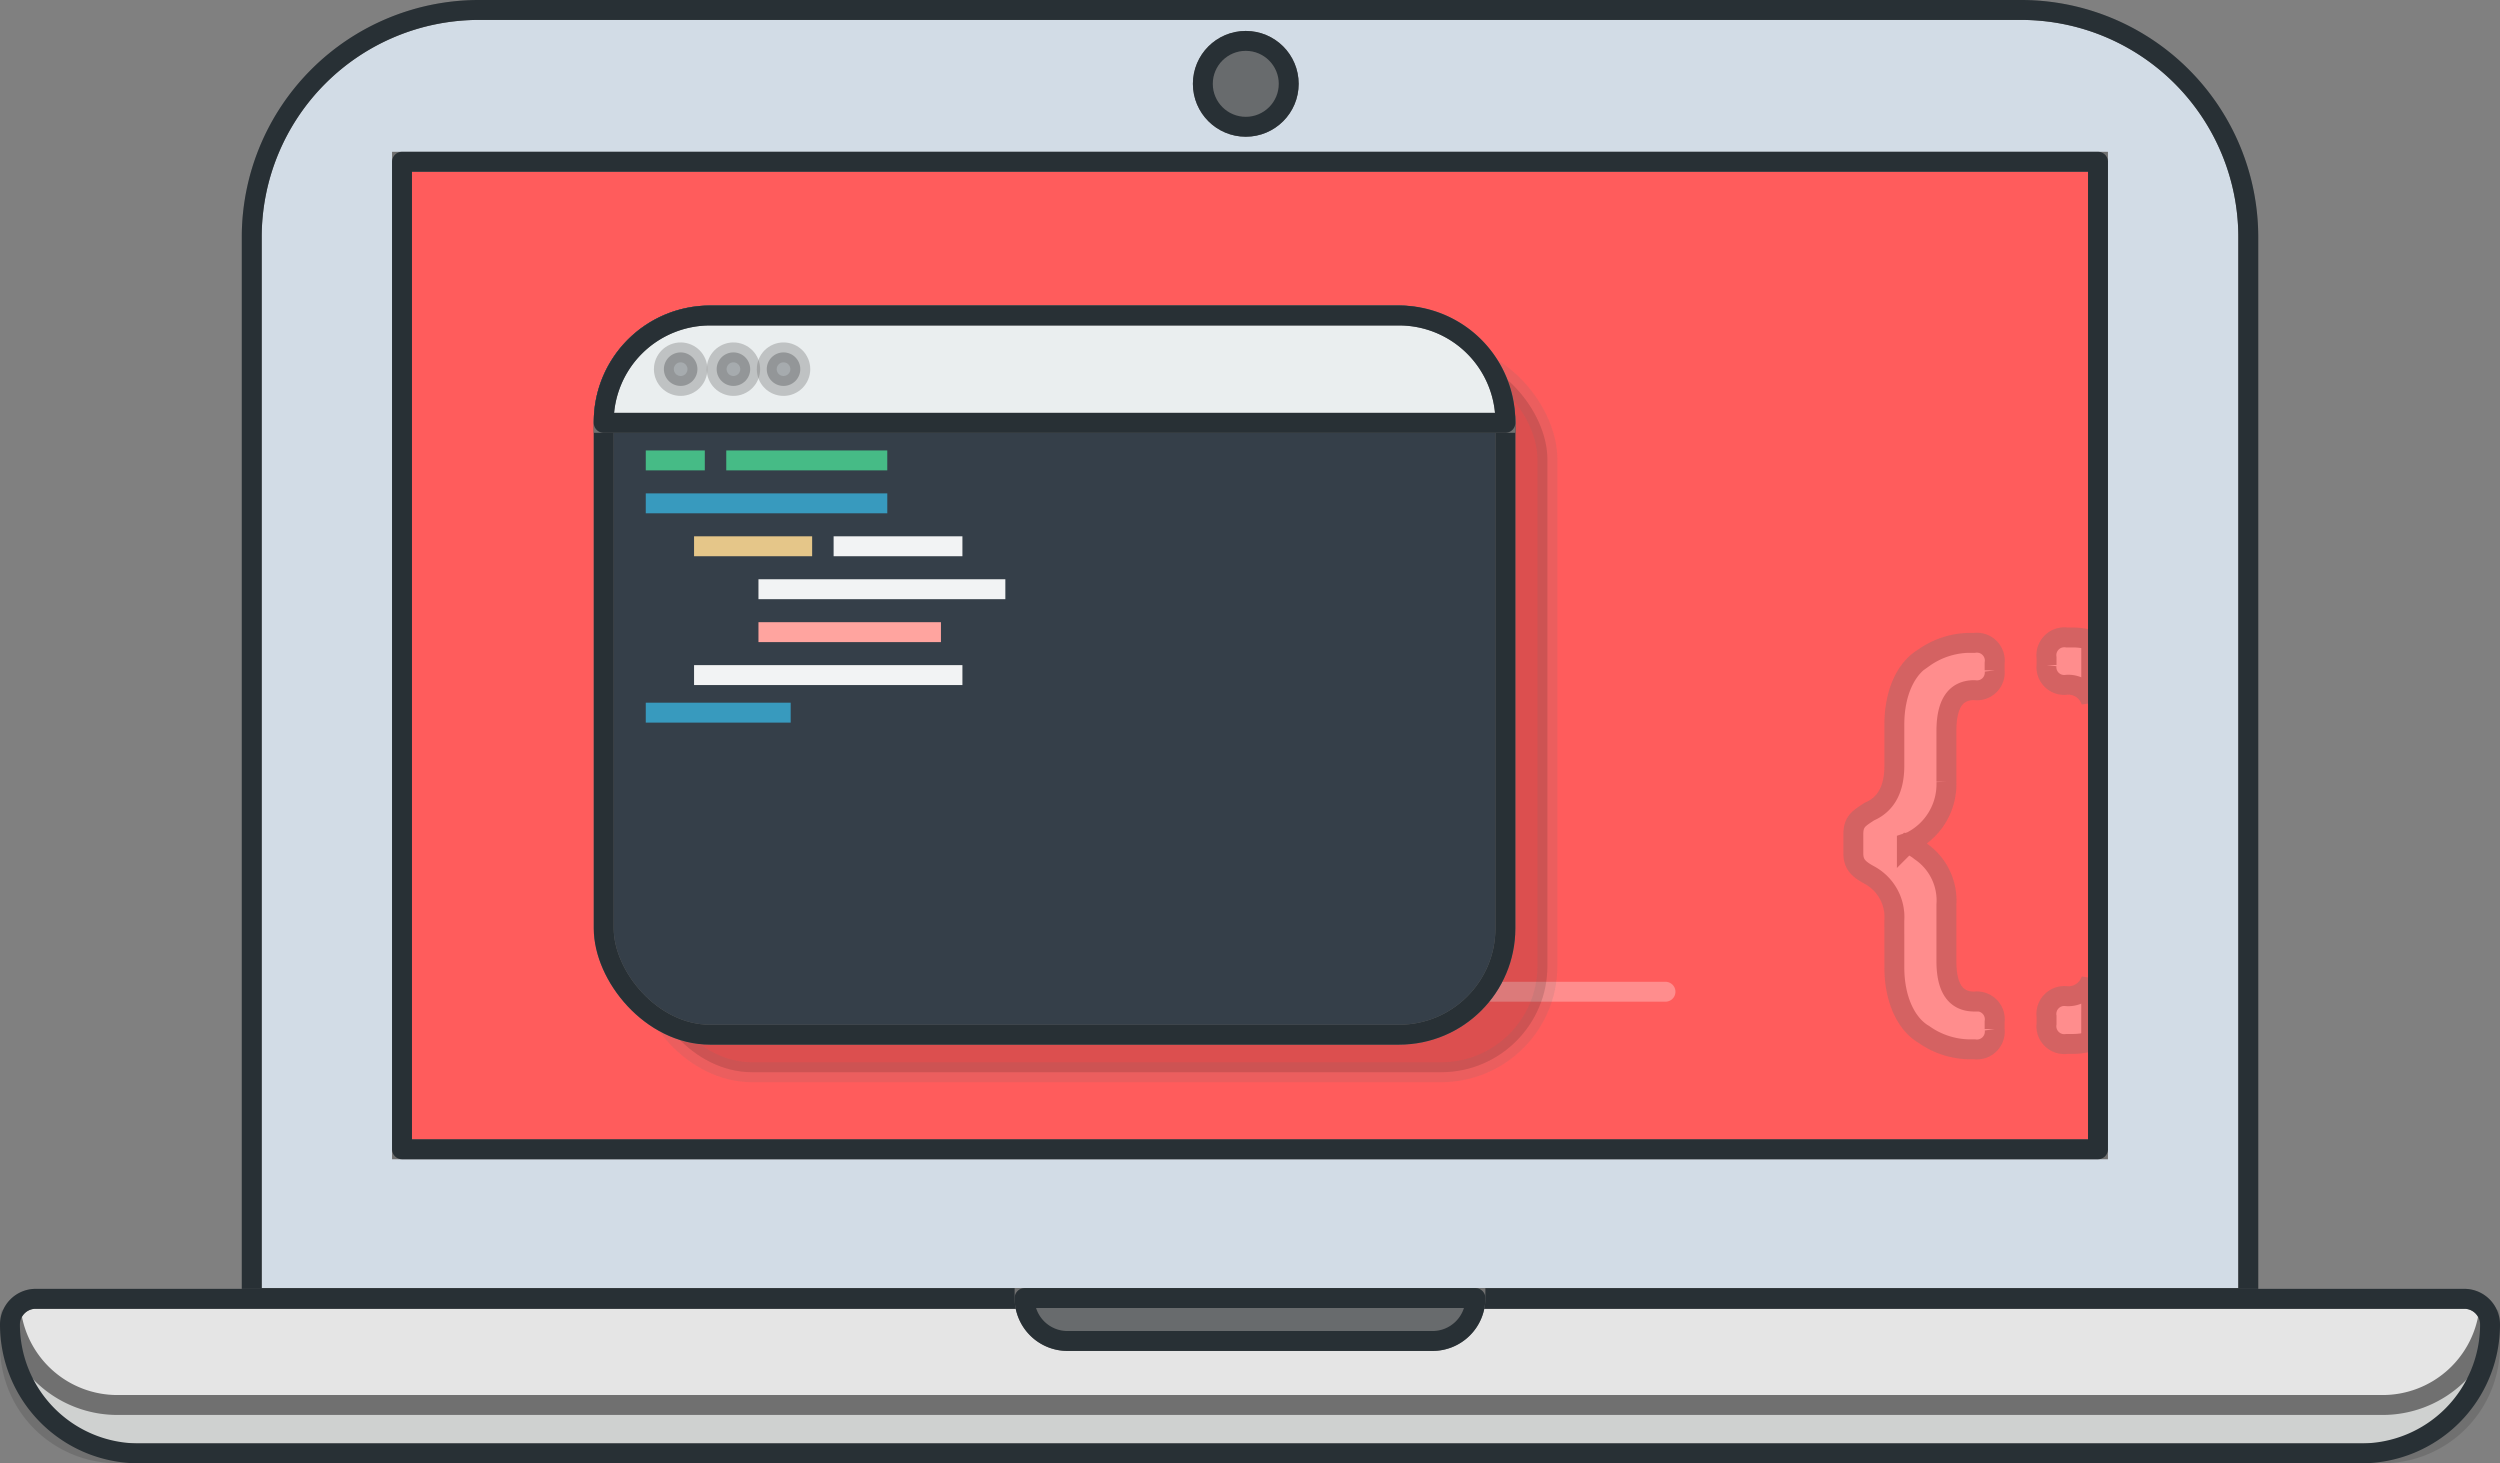 <svg xmlns="http://www.w3.org/2000/svg" width="188.268" height="110.197" viewBox="0 0 188.268 110.197"><rect x="0" y="0" width="188.268" height="110.197" fill="#808080" stroke="none"/><defs><style>.a{fill:#d2dce6;}.a,.c,.f,.g,.h,.i,.j,.k,.l,.m{stroke:#707070;}.a,.b,.c,.d,.f,.g,.h,.i,.j,.k,.l,.m,.n,.o,.p,.q,.r{stroke-width:1.5px;}.b,.n,.o,.p,.q,.r{fill:none;}.b{stroke:#283035;}.b,.d{stroke-linecap:round;stroke-linejoin:round;}.c{fill:#ff5c5c;}.d,.f{fill:#fff;}.d{stroke:#fff;}.d,.e{opacity:0.3;}.g{fill:#e5e5e5;}.h{fill:#cfd1d0;}.i{fill:#686b6d;}.j{opacity:0.14;mix-blend-mode:multiply;isolation:isolate;}.k{fill:#353f49;}.l{fill:#eaeeef;}.m{fill:#283035;opacity:0.35;}.n{stroke:#46bb86;}.n,.o,.p,.q,.r{stroke-miterlimit:10;}.o{stroke:#389abe;}.p{stroke:#e5c689;}.q{stroke:#f2f3f4;}.r{stroke:#ffa49f;}</style></defs><g transform="translate(-239.326 -435.103)"><path class="a" d="M17.113,0H133.241a17.113,17.113,0,0,1,17.113,17.113V97a0,0,0,0,1,0,0H0a0,0,0,0,1,0,0V17.113A17.113,17.113,0,0,1,17.113,0Z" transform="translate(258.284 435.853)"/><path class="b" d="M17.113,0H133.241a17.113,17.113,0,0,1,17.113,17.113V97a0,0,0,0,1,0,0H0a0,0,0,0,1,0,0V17.113A17.113,17.113,0,0,1,17.113,0Z" transform="translate(258.284 435.853)"/><rect class="c" width="74.368" height="127.72" transform="translate(397.32 447.284) rotate(90)"/><line class="d" x2="21.017" transform="translate(343.733 509.788)"/><g class="e" transform="translate(393.447 483.112)"><path class="f" d="M629.532,556.339a1.8,1.8,0,0,1,1.838,1.27v-4.63a4.951,4.951,0,0,0-1.366-.2h-.472a1.348,1.348,0,0,0-1.525,1.525v.545A1.337,1.337,0,0,0,629.532,556.339Z" transform="translate(-628.007 -552.781)"/><path class="f" d="M631.37,616.494a1.807,1.807,0,0,1-1.838,1.261,1.348,1.348,0,0,0-1.525,1.525v.545a1.348,1.348,0,0,0,1.525,1.525H630a4.951,4.951,0,0,0,1.366-.2Z" transform="translate(-628.007 -590.743)"/></g><rect class="b" width="74.368" height="127.72" transform="translate(397.32 447.284) rotate(90)"/><path class="g" d="M1.939,0H184.829a1.939,1.939,0,0,1,1.939,1.939v0a9.7,9.7,0,0,1-9.7,9.7H9.7A9.7,9.7,0,0,1,0,1.939v0A1.939,1.939,0,0,1,1.939,0Z" transform="translate(240.076 532.913)"/><path class="h" d="M427.227,685.6h-170.6a8.078,8.078,0,0,1-7.989-6.908,1.6,1.6,0,0,0-.095.526v1.936a8.083,8.083,0,0,0,8.084,8.083h170.6a8.083,8.083,0,0,0,8.083-8.083v-1.936a1.6,1.6,0,0,0-.095-.526A8.078,8.078,0,0,1,427.227,685.6Z" transform="translate(-8.466 -144.691)"/><path class="b" d="M1.939,0H184.829a1.939,1.939,0,0,1,1.939,1.939v0a9.7,9.7,0,0,1-9.7,9.7H9.7A9.7,9.7,0,0,1,0,1.939v0A1.939,1.939,0,0,1,1.939,0Z" transform="translate(240.076 532.913)"/><path class="i" d="M0,0H33.951a0,0,0,0,1,0,0V0a3.233,3.233,0,0,1-3.233,3.233H3.233A3.233,3.233,0,0,1,0,0V0A0,0,0,0,1,0,0Z" transform="translate(316.485 532.855)"/><path class="b" d="M0,0H33.951a0,0,0,0,1,0,0V0a3.233,3.233,0,0,1-3.233,3.233H3.233A3.233,3.233,0,0,1,0,0V0A0,0,0,0,1,0,0Z" transform="translate(316.485 532.855)"/><circle class="i" cx="3.233" cy="3.233" r="3.233" transform="translate(329.909 438.183)"/><circle class="b" cx="3.233" cy="3.233" r="3.233" transform="translate(329.909 438.183)"/><rect class="j" width="67.902" height="54.16" rx="8.008" transform="translate(287.957 461.691)"/><rect class="k" width="67.902" height="54.16" rx="8.008" transform="translate(284.791 458.862)"/><rect class="b" width="67.902" height="54.16" rx="8.008" transform="translate(284.791 458.862)"/><path class="l" d="M8.008,0H59.894A8.008,8.008,0,0,1,67.9,8.008v.076a0,0,0,0,1,0,0H0a0,0,0,0,1,0,0V8.008A8.008,8.008,0,0,1,8.008,0Z" transform="translate(284.791 458.862)"/><path class="b" d="M8.008,0H59.894A8.008,8.008,0,0,1,67.9,8.008v.076a0,0,0,0,1,0,0H0a0,0,0,0,1,0,0V8.008A8.008,8.008,0,0,1,8.008,0Z" transform="translate(284.791 458.862)"/><circle class="m" cx="1.263" cy="1.263" r="1.263" transform="translate(289.321 461.641)"/><circle class="m" cx="1.263" cy="1.263" r="1.263" transform="translate(293.295 461.641)"/><circle class="m" cx="1.263" cy="1.263" r="1.263" transform="translate(297.068 461.641)"/><line class="n" x2="4.446" transform="translate(287.957 469.775)"/><line class="n" x2="12.125" transform="translate(294.019 469.775)"/><line class="o" x2="18.188" transform="translate(287.957 473.008)"/><line class="p" x2="8.892" transform="translate(291.594 476.241)"/><line class="q" x2="9.7" transform="translate(302.103 476.241)"/><line class="q" x2="18.592" transform="translate(296.444 479.475)"/><line class="r" x2="13.742" transform="translate(296.444 482.708)"/><line class="q" x2="20.209" transform="translate(291.594 485.942)"/><line class="o" x2="10.913" transform="translate(287.957 488.771)"/><g class="e" transform="translate(378.896 483.516)"><path class="f" d="M595.093,574.693a3.591,3.591,0,0,0-1.852-3.412c-.871-.472-1.234-.835-1.234-1.67v-1.416c0-.98.436-1.2,1.2-1.706,1.271-.544,1.888-1.706,1.888-3.449v-3.086c0-2.469.907-4.284,2.214-5.047a6.071,6.071,0,0,1,3.34-1.126h.472a1.348,1.348,0,0,1,1.525,1.525v.545a1.337,1.337,0,0,1-1.525,1.489c-1.416,0-2.106,1.016-2.106,3.086v3.812a4.834,4.834,0,0,1-2.65,4.5l-.327.109v.073a2.837,2.837,0,0,1,1.016.545,4.488,4.488,0,0,1,1.961,4.03v4.248c0,2.033.69,3.05,2.106,3.05a1.348,1.348,0,0,1,1.525,1.525v.545a1.348,1.348,0,0,1-1.525,1.525h-.472a6.071,6.071,0,0,1-3.34-1.126c-1.307-.762-2.214-2.614-2.214-5.047Z" transform="translate(-592.007 -553.781)"/></g></g></svg>